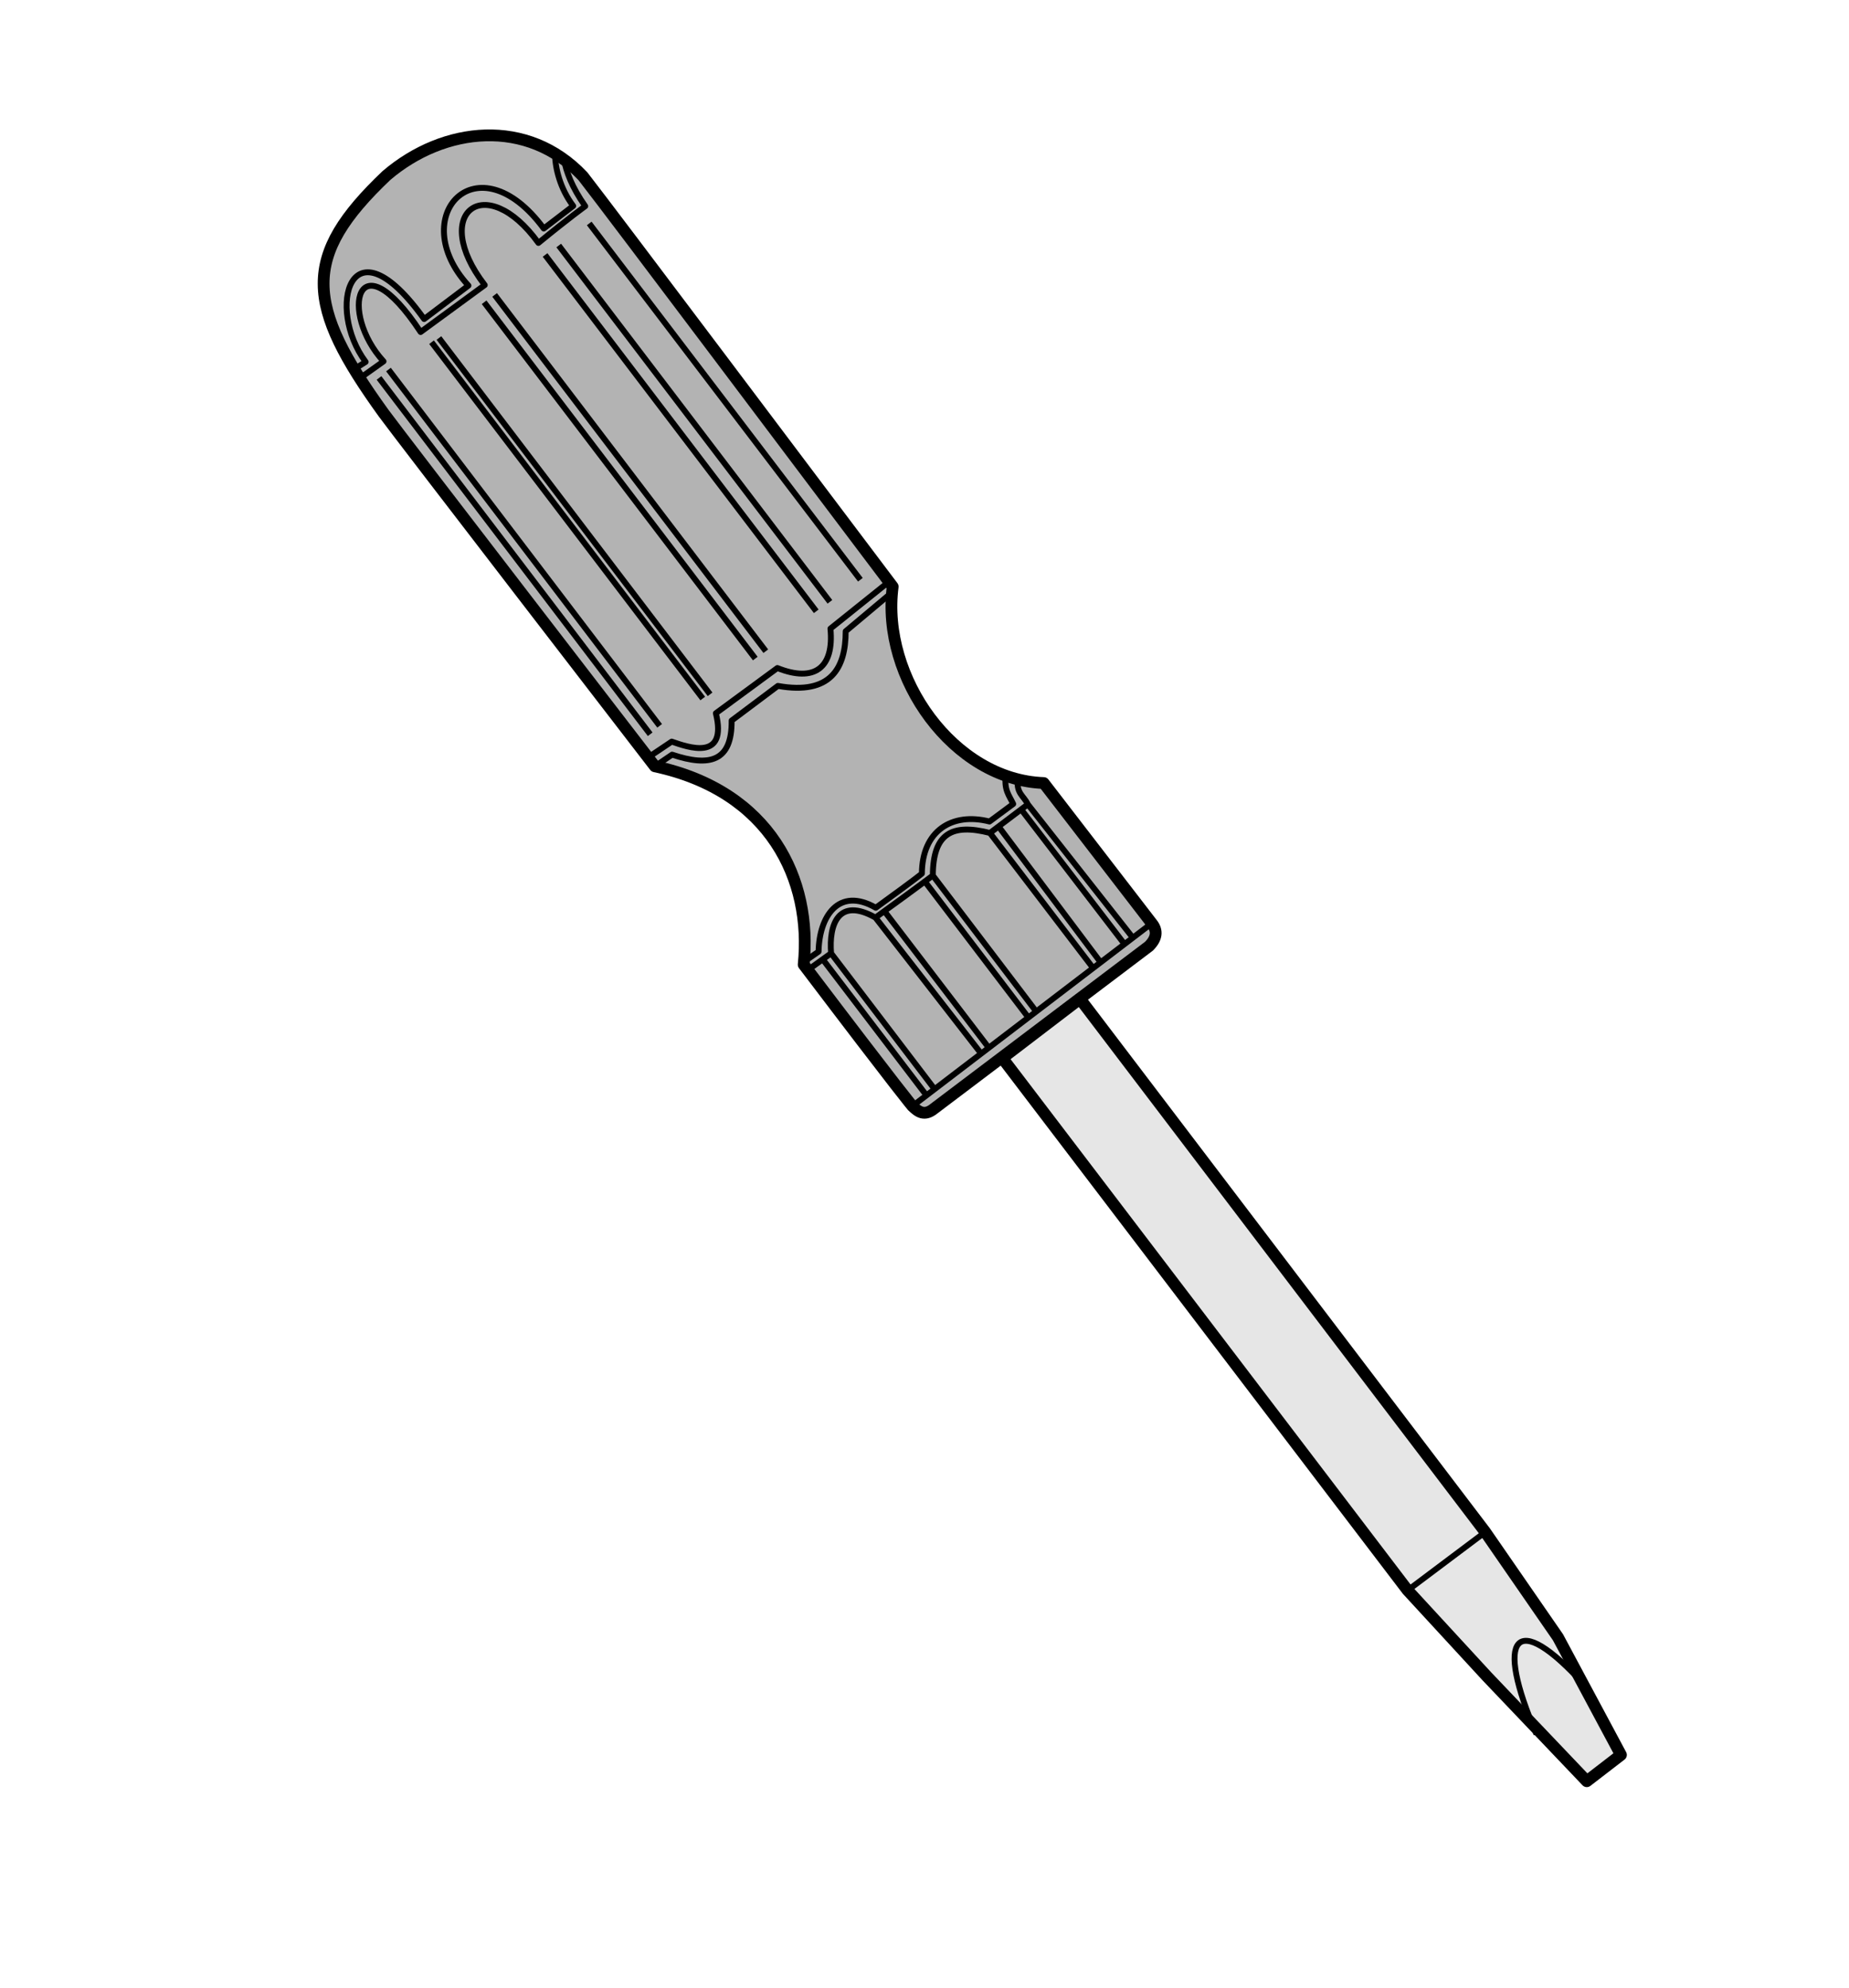 <svg xmlns="http://www.w3.org/2000/svg" width="167.543" height="180.114" viewBox="0 0 157.071 168.857"><g color="#000" stroke="#000" stroke-linejoin="round"><path style="isolation:auto;mix-blend-mode:normal;solid-color:#000;solid-opacity:1;marker:none" d="M97.842 78.435L88.664 66.52c-7.643-.272-13.838-8.949-12.83-16.682-6.652-8.799-23.7-31.509-26.317-34.866-4.693-4.98-11.787-4.255-16.693-.058-7.246 6.882-6.895 10.96-.237 20.18C33.728 36.674 55.63 65.1 55.63 65.1c9.831 2.103 13.38 9.634 12.642 16.846 8.326 10.988 9.234 12.021 9.234 12.021.498.48 1.018.885 1.847.208l18.249-13.792c.65-.65.769-1.299.24-1.948z" overflow="visible" fill="#b3b3b3"/><path d="M30.08 31.366l.982-.622c-3.385-4.519-1.337-12.439 4.969-3.642l3.763-2.841c-5.393-5.877.746-12.5 6.398-4.848l2.5-1.917c-1.114-1.479-1.537-3.214-1.547-4.457M55.63 65.1l1.464-.992c3.204 1.07 5.094.582 5.058-2.894l3.928-2.946c4.504.809 5.765-1.522 5.76-4.643l3.94-3.306" style="isolation:auto;mix-blend-mode:normal;solid-color:#000;solid-opacity:1;marker:none" overflow="visible" fill="none" stroke-width=".5"/><path style="isolation:auto;mix-blend-mode:normal;solid-color:#000;solid-opacity:1;marker:none" d="M55.052 64.35l2.01-1.35c1.385.48 4.76 1.704 3.75-2.41l5.224-3.84c3.148 1.256 4.83-.01 4.509-3.348l4.97-3.985M30.561 32.136l2.02-1.437c-3.798-4.127-2.276-10.714 3.15-2.494l5.447-3.989c-4.724-6.144.068-9.802 4.56-3.579 2.62-2.146 3.978-3.12 3.978-3.12-1.141-1.619-1.618-2.945-1.81-3.97M68.275 81.724l1.263-.884c.045-2.972 1.697-5.542 4.861-3.725 3.662-2.651 3.915-2.904 3.915-2.904.015-3.617 2.544-5.236 5.745-4.42l2.013-1.493c-.359-.766-.812-1.181-.616-2.565" overflow="visible" fill="none" stroke-width=".5"/><path style="isolation:auto;mix-blend-mode:normal;solid-color:#000;solid-opacity:1;marker:none" d="M68.78 82.292l1.821-1.308c-.2-2.415.603-4.817 3.768-3.033 3.662-2.651 4.874-3.574 4.874-3.574.016-3.617 1.65-4.432 4.852-3.615l3.219-2.432c-.359-.765-1.036-.913-.84-2.296M32.196 32.107l23.036 30.268M33 31.393L56.036 61.66M36.66 29.071L59.697 59.34M37.286 28.714L60.32 58.982M41.125 25.679l23.036 30.267M42.018 25.054L65.054 55.32M46.304 21.66L69.339 51.93M47.464 20.857L70.5 51.125M50.054 18.982L73.089 49.25M69.89 81.495l8.812 11.559M70.601 80.984l8.792 11.542M74.369 77.951l8.98 11.554M75.127 77.402l8.87 11.608M78.565 74.884l8.796 11.556M79.243 74.377l8.784 11.555M84.095 70.762L92.86 82.24M84.827 70.209l8.67 11.544M86.745 68.76l8.78 11.445M87.314 68.33l8.92 11.333" overflow="visible" fill="none" stroke-width=".5"/><path d="M85.148 89.885l6.59-5.036 34.417 45.273 6.194 8.967 5.35 9.993-2.903 2.236-8.492-8.915-6.745-7.324z" style="isolation:auto;mix-blend-mode:normal;solid-color:#000;solid-opacity:1;marker:none" overflow="visible" fill="#e6e6e6"/><path d="M119.673 135.032l6.373-4.784M134.664 143.225c-6.024-6.706-7.73-4.164-4.138 4.096" style="isolation:auto;mix-blend-mode:normal;solid-color:#000;solid-opacity:1;marker:none" overflow="visible" fill="none" stroke-width=".5"/><path d="M77.506 93.967l20.336-15.532" style="isolation:auto;mix-blend-mode:normal;solid-color:#000;solid-opacity:1;marker:none" overflow="visible" fill="#b3b3b3" stroke-width=".5"/></g></svg>